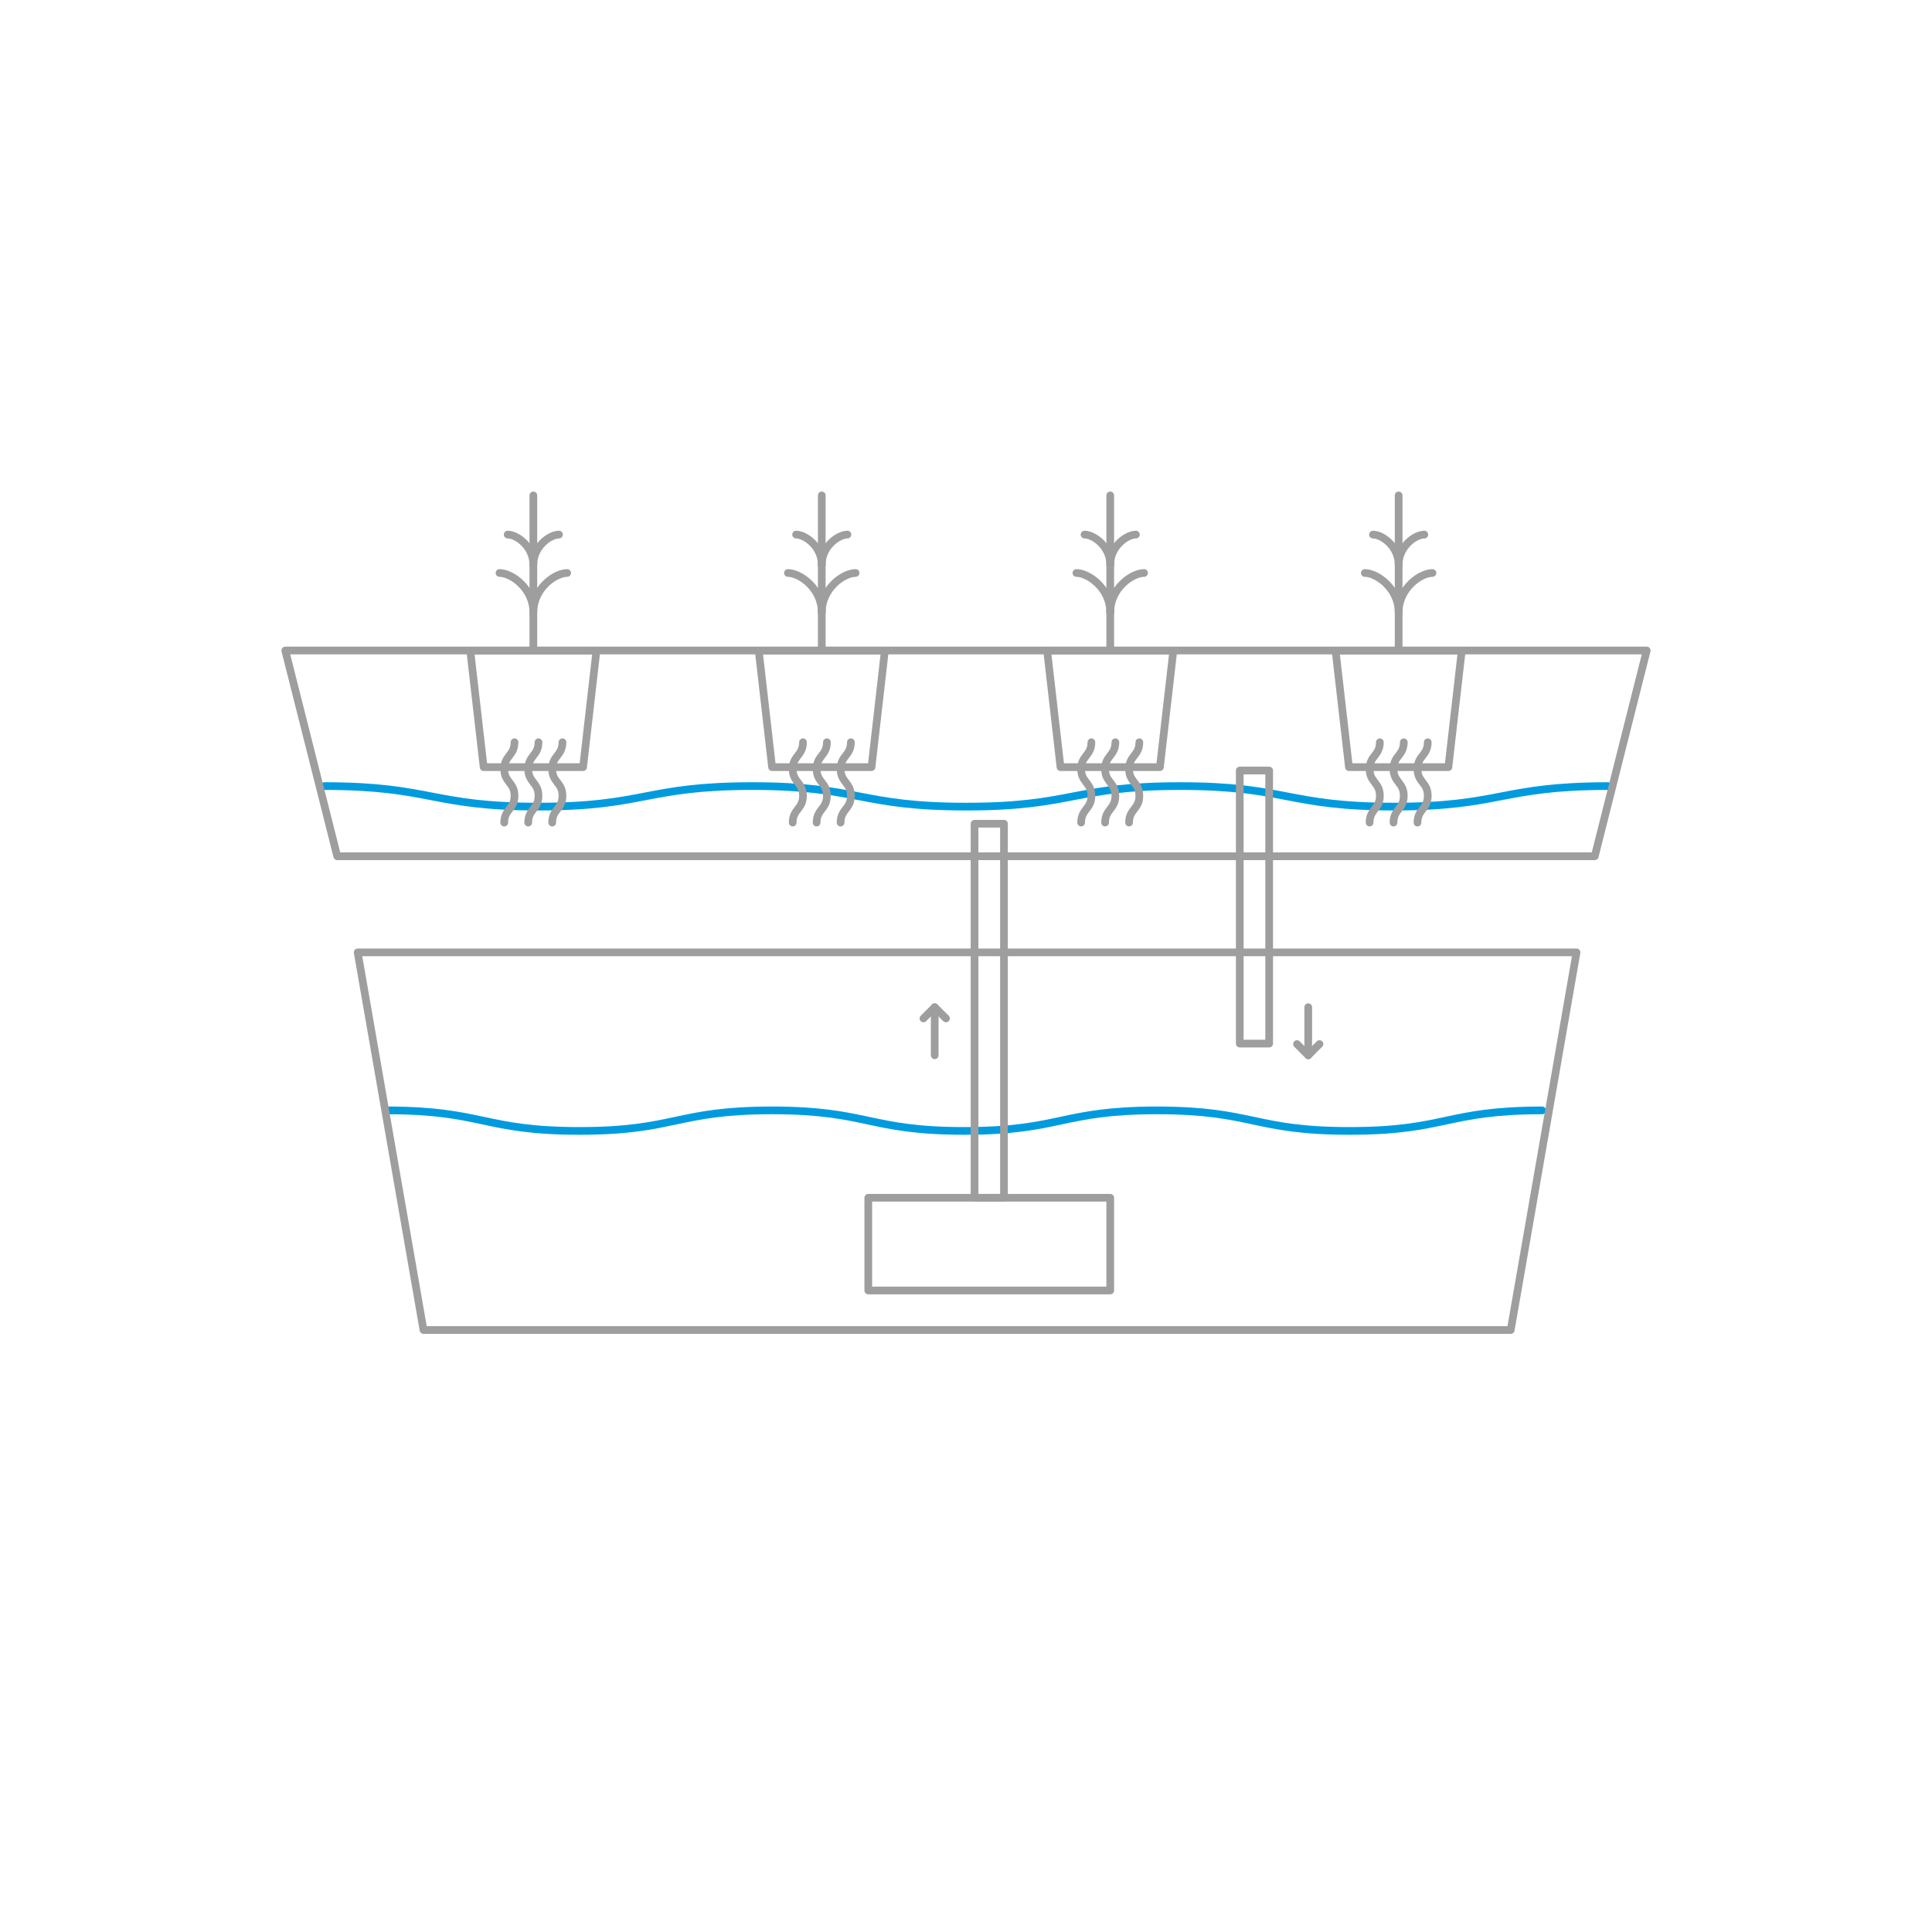 <?xml version="1.0" encoding="UTF-8"?> <svg xmlns="http://www.w3.org/2000/svg" id="Layer_1" data-name="Layer 1" viewBox="0 0 376.33 376.33"><defs><style>.cls-1,.cls-2{fill:none;stroke-linecap:round;stroke-linejoin:round;stroke-width:1.5px;}.cls-1{stroke:#009bde;}.cls-2{stroke:#9e9e9e;}</style></defs><title>BOTEbb and Flow</title><path class="cls-1" d="M75.38,216.29c18.75,0,18.75,4,37.5,4s18.75-4,37.5-4,18.75,4,37.5,4,18.75-4,37.5-4,18.75,4,37.51,4,18.75-4,37.51-4"></path><path class="cls-1" d="M63.2,153.12c20.84,0,20.84,4,41.67,4s20.84-4,41.67-4,20.84,4,41.67,4,20.84-4,41.67-4,20.84,4,41.68,4,20.84-4,41.68-4"></path><polygon class="cls-2" points="294.27 259.07 82.49 259.07 69.67 185.51 307.09 185.51 294.27 259.07"></polygon><rect class="cls-2" x="169.13" y="233.31" width="47.13" height="18.06"></rect><rect class="cls-2" x="189.83" y="160.45" width="5.73" height="72.86"></rect><rect class="cls-2" x="241.49" y="150.09" width="5.73" height="53.19"></rect><polygon class="cls-2" points="310.64 166.79 65.69 166.79 55.57 126.71 320.76 126.71 310.64 166.79"></polygon><polygon class="cls-2" points="113.58 149.43 94.21 149.43 91.6 126.74 116.18 126.74 113.58 149.43"></polygon><line class="cls-2" x1="103.89" y1="126.74" x2="103.89" y2="96.5"></line><path class="cls-2" d="M103.89,119.3c0-4.69,4.22-7.69,6.59-7.69"></path><path class="cls-2" d="M103.89,110c0-3.58,3.22-5.87,5-5.87"></path><path class="cls-2" d="M103.89,119.3c0-4.69-4.22-7.69-6.59-7.69"></path><path class="cls-2" d="M103.89,110c0-3.58-3.22-5.87-5-5.87"></path><path class="cls-2" d="M100.22,144.58c0,2.61-2,2.61-2,5.21s2,2.61,2,5.22-2,2.61-2,5.22"></path><path class="cls-2" d="M104.89,144.58c0,2.61-2,2.61-2,5.21s2,2.61,2,5.22-2,2.61-2,5.22"></path><path class="cls-2" d="M109.56,144.58c0,2.61-2,2.61-2,5.21s2,2.61,2,5.22-2,2.61-2,5.22"></path><polygon class="cls-2" points="169.76 149.43 150.39 149.43 147.79 126.74 172.36 126.74 169.76 149.43"></polygon><line class="cls-2" x1="160.07" y1="126.74" x2="160.07" y2="96.5"></line><path class="cls-2" d="M160.07,119.3c0-4.69,4.22-7.69,6.59-7.69"></path><path class="cls-2" d="M160.07,110c0-3.58,3.22-5.87,5-5.87"></path><path class="cls-2" d="M160.07,119.3c0-4.69-4.22-7.69-6.59-7.69"></path><path class="cls-2" d="M160.07,110c0-3.58-3.22-5.87-5-5.87"></path><path class="cls-2" d="M156.41,144.58c0,2.61-2,2.61-2,5.21s2,2.61,2,5.22-2,2.61-2,5.22"></path><path class="cls-2" d="M161.07,144.58c0,2.61-2,2.61-2,5.21s2,2.61,2,5.22-2,2.61-2,5.22"></path><path class="cls-2" d="M165.74,144.58c0,2.61-2,2.61-2,5.21s2,2.61,2,5.22-2,2.61-2,5.22"></path><polygon class="cls-2" points="225.94 149.43 206.57 149.43 203.97 126.74 228.55 126.74 225.94 149.43"></polygon><line class="cls-2" x1="216.26" y1="126.74" x2="216.26" y2="96.5"></line><path class="cls-2" d="M216.26,119.3c0-4.69,4.22-7.69,6.59-7.69"></path><path class="cls-2" d="M216.26,110c0-3.58,3.22-5.87,5-5.87"></path><path class="cls-2" d="M216.26,119.3c0-4.69-4.22-7.69-6.59-7.69"></path><path class="cls-2" d="M216.26,110c0-3.58-3.22-5.87-5-5.87"></path><path class="cls-2" d="M212.59,144.58c0,2.61-2,2.61-2,5.21s2,2.61,2,5.22-2,2.61-2,5.22"></path><path class="cls-2" d="M217.26,144.58c0,2.61-2,2.61-2,5.21s2,2.61,2,5.22-2,2.61-2,5.22"></path><path class="cls-2" d="M221.93,144.58c0,2.61-2,2.61-2,5.21s2,2.61,2,5.22-2,2.61-2,5.22"></path><polygon class="cls-2" points="282.13 149.43 262.76 149.43 260.15 126.74 284.73 126.74 282.13 149.43"></polygon><line class="cls-2" x1="272.44" y1="126.74" x2="272.44" y2="96.5"></line><path class="cls-2" d="M272.44,119.3c0-4.69,4.22-7.69,6.59-7.69"></path><path class="cls-2" d="M272.44,110c0-3.58,3.22-5.87,5-5.87"></path><path class="cls-2" d="M272.44,119.3c0-4.69-4.22-7.69-6.59-7.69"></path><path class="cls-2" d="M272.44,110c0-3.58-3.22-5.87-5-5.87"></path><path class="cls-2" d="M268.78,144.58c0,2.61-2,2.61-2,5.21s2,2.61,2,5.22-2,2.61-2,5.22"></path><path class="cls-2" d="M273.44,144.58c0,2.61-2,2.61-2,5.21s2,2.61,2,5.22-2,2.61-2,5.22"></path><path class="cls-2" d="M278.11,144.58c0,2.61-2,2.61-2,5.21s2,2.61,2,5.22-2,2.61-2,5.22"></path><polyline class="cls-2" points="179.88 198.38 182.07 196.19 184.27 198.38"></polyline><line class="cls-2" x1="182.07" y1="196.19" x2="182.07" y2="205.56"></line><polyline class="cls-2" points="257.02 203.37 254.83 205.56 252.64 203.37"></polyline><line class="cls-2" x1="254.83" y1="205.56" x2="254.83" y2="196.19"></line></svg> 